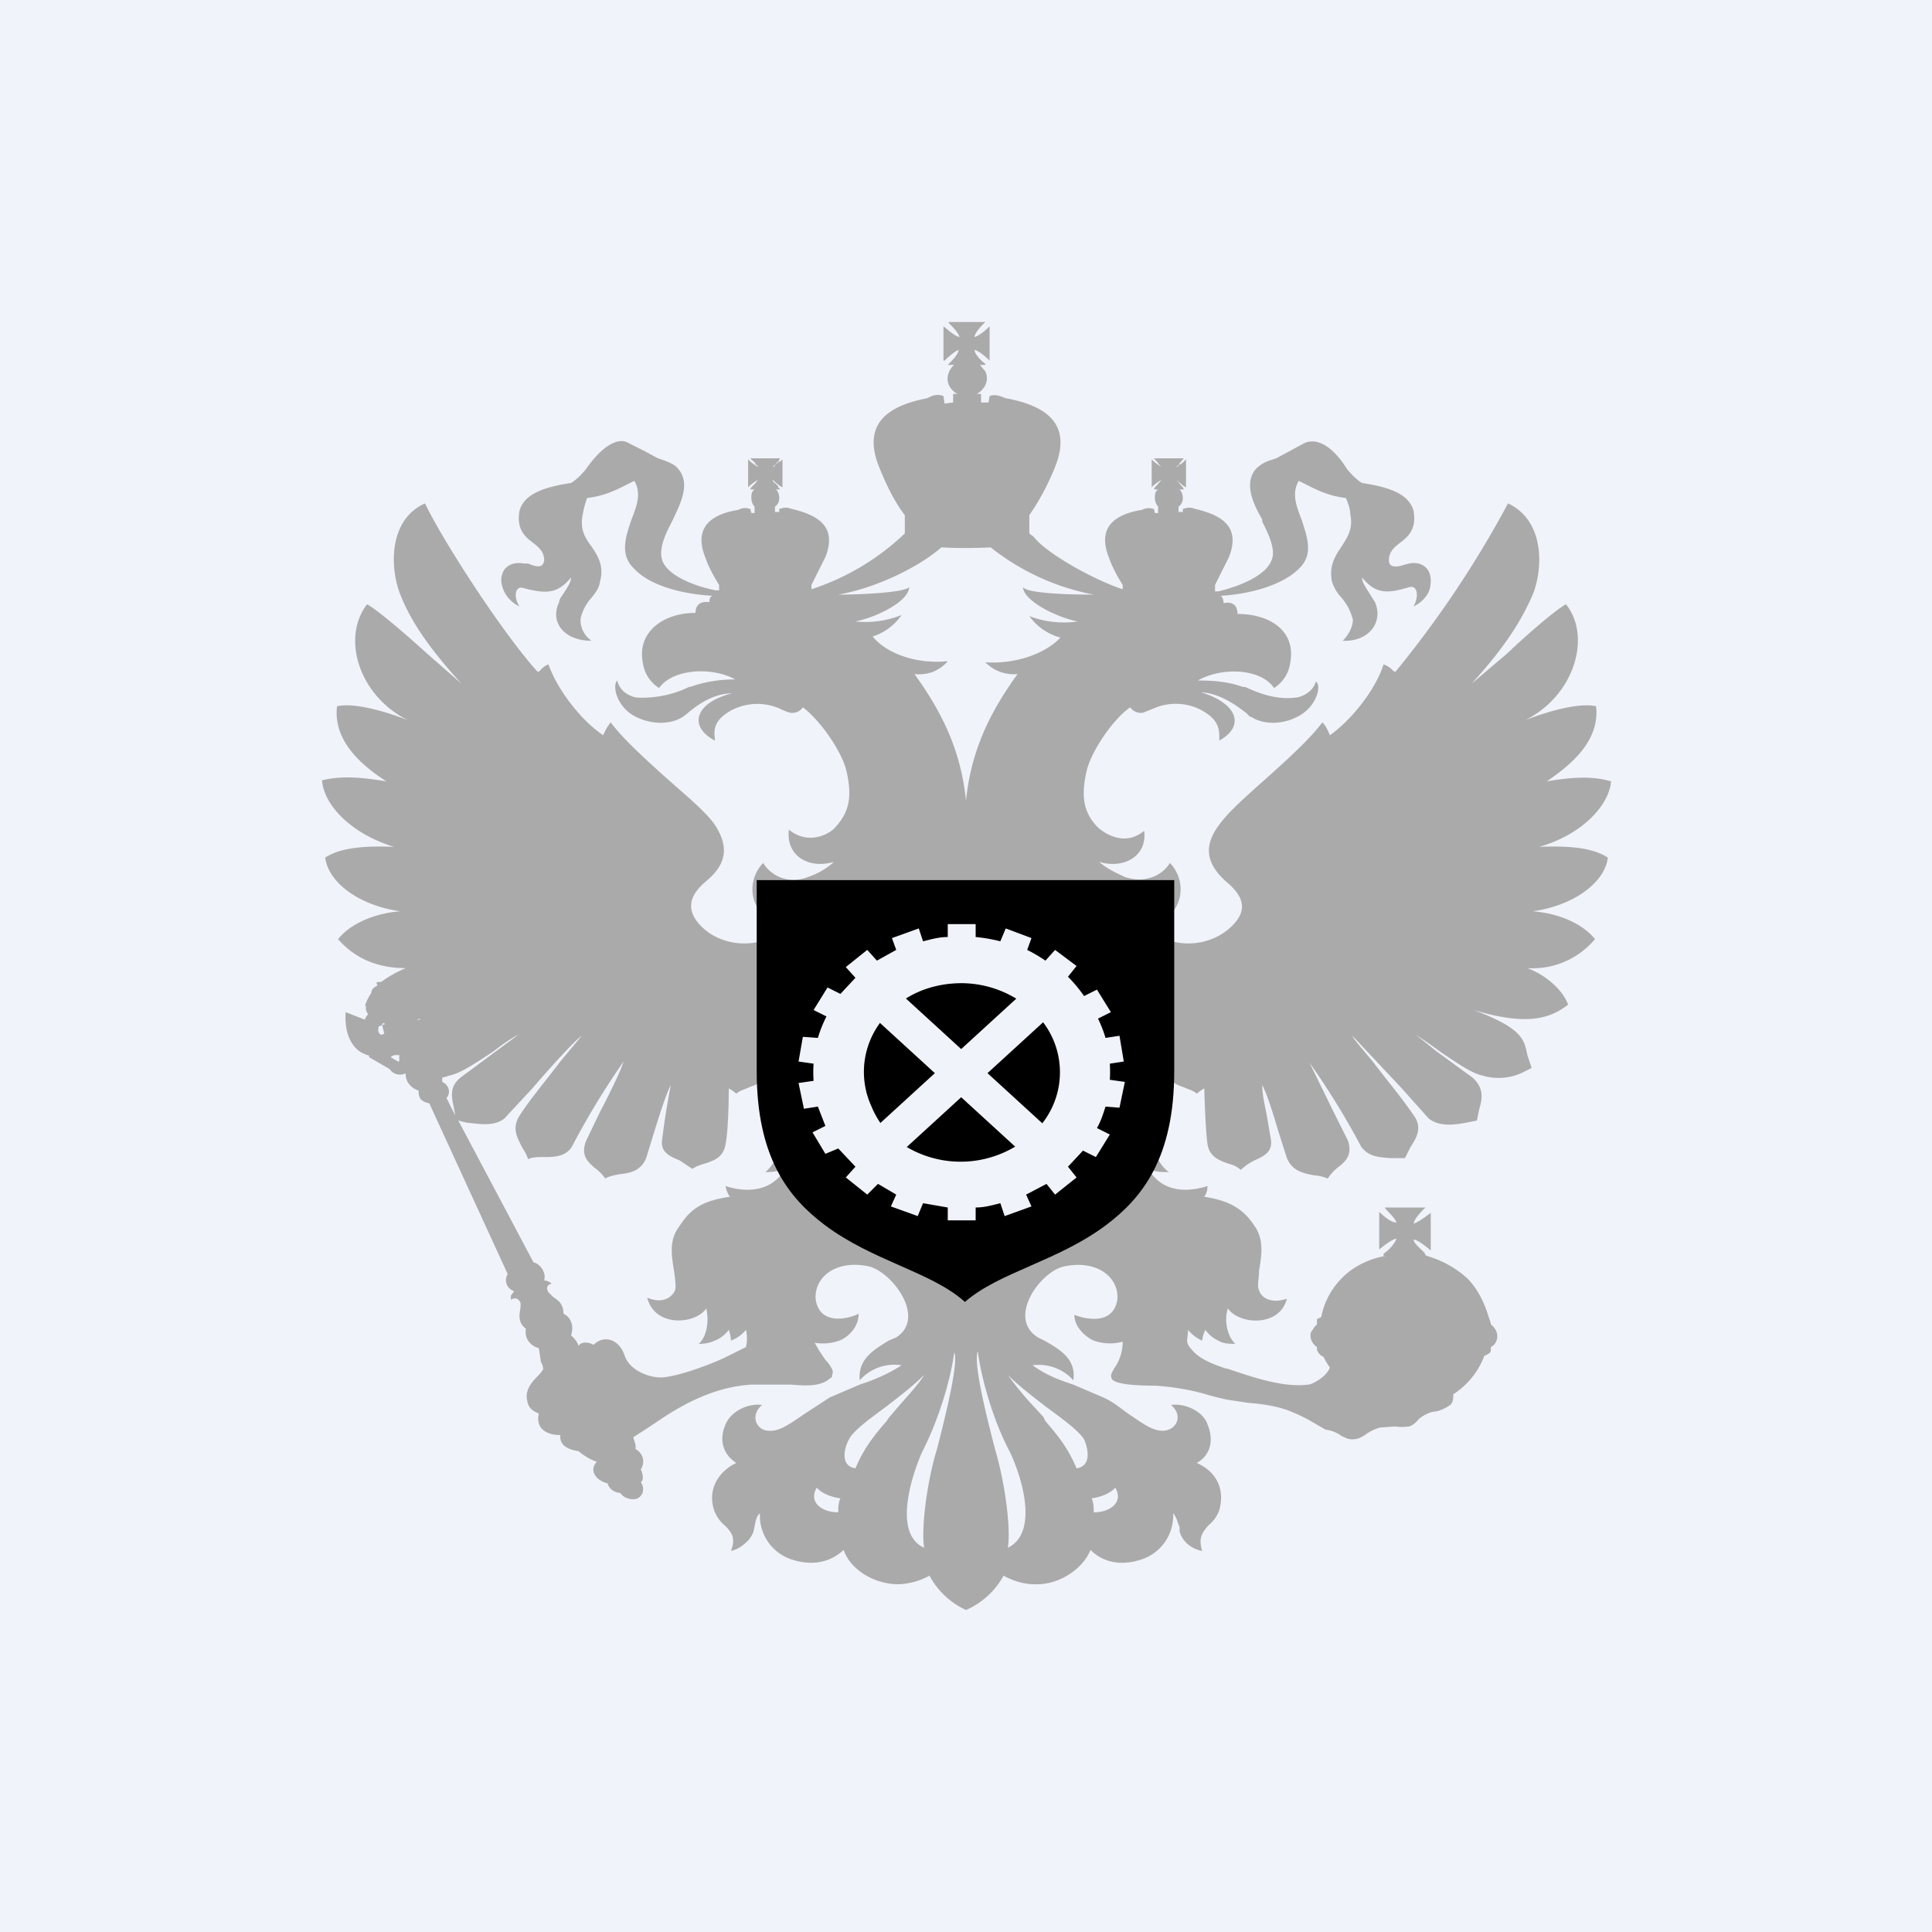 <!-- by TradingView --><svg width="18" height="18" viewBox="0 0 18 18" xmlns="http://www.w3.org/2000/svg"><path fill="#F0F3FA" d="M0 0h18v18H0z"/><path fill-rule="evenodd" d="M9.23 5.1a4.53 4.53 0 0 1-.46 0c-.18.16-.57.37-.96.44.22 0 .62-.02.66-.07 0 .13-.3.28-.5.32a.9.9 0 0 0 .43-.06.52.52 0 0 1-.27.2c.13.16.41.26.7.23a.35.35 0 0 1-.14.1.38.38 0 0 1-.17.02c.23.32.43.68.48 1.18V15a.73.73 0 0 1-.34-.32.64.64 0 0 1-.29.08c-.23 0-.45-.14-.51-.32-.17.16-.38.13-.51.08a.43.43 0 0 1-.27-.42c-.03.02-.04.07-.05.12l-.01.05a.25.25 0 0 1-.08.11.29.29 0 0 1-.13.07c.05-.13 0-.18-.06-.24a.32.32 0 0 1-.1-.15c-.06-.2.06-.36.21-.43-.11-.07-.17-.2-.1-.36.05-.12.21-.2.34-.18-.12.1-.05.25.08.24.1 0 .2-.08.32-.16l.23-.15.28-.12c.12-.04.25-.09.39-.18a.43.43 0 0 0-.39.14c-.02-.2.14-.29.27-.37l.07-.03c.28-.18-.03-.6-.25-.66-.31-.07-.52.1-.5.31.04.24.3.18.4.13 0 .14-.12.23-.18.25a.45.45 0 0 1-.23.02l.04.07.06.09c.03.03.06.07.07.11l-.01.05-.04.03c-.09.06-.22.05-.34.04H7c-.32.02-.6.16-.84.32a7.58 7.58 0 0 1-.26.17c.01.04.03.08.02.11.06.03.1.11.05.19.02.04.03.1 0 .12a.1.1 0 0 1 .02.08c0 .03-.03.06-.05.07a.13.13 0 0 1-.09 0 .12.12 0 0 1-.07-.05.15.15 0 0 1-.08-.03.13.13 0 0 1-.04-.06c-.12-.03-.17-.13-.1-.2a.57.57 0 0 1-.17-.1c-.07-.01-.18-.04-.17-.15-.14 0-.23-.07-.2-.2-.07-.03-.1-.06-.11-.13-.02-.1.06-.18.12-.24l.03-.04c0-.01 0-.04-.02-.07l-.02-.13a.17.17 0 0 1-.1-.07.15.15 0 0 1-.02-.11c-.08-.06-.06-.14-.05-.2v-.04c-.02-.05-.06-.05-.09-.03v-.04l.03-.04c-.06-.02-.1-.09-.06-.16L4 10.28c-.09-.02-.1-.06-.1-.12a.17.17 0 0 1-.08-.05.14.14 0 0 1-.04-.1V10c-.04.02-.11.02-.15-.04l-.19-.11c0-.01 0-.02-.02-.02-.02-.01-.06-.02-.1-.06-.12-.12-.1-.31-.1-.34l.18.07a.1.1 0 0 1 .03-.05.1.1 0 0 1-.02-.08H3.4a.5.5 0 0 1 .06-.12c0-.03.02-.05.06-.07l-.01-.01v-.02h.02a.03.03 0 0 1 .02 0c.08-.06.16-.1.23-.13-.3 0-.5-.12-.63-.27.11-.14.33-.24.58-.26-.37-.05-.67-.26-.7-.5.15-.1.4-.11.64-.1-.39-.12-.65-.38-.67-.62.2-.05.42-.02.6.01-.2-.13-.5-.36-.46-.7.18-.04.51.07.66.13-.46-.23-.62-.77-.38-1.08.08.04.34.26.56.46l.32.28c-.32-.35-.48-.6-.57-.83-.1-.25-.11-.7.23-.85.16.34.73 1.22 1.05 1.57l.02-.01a.18.18 0 0 1 .08-.06c.08.23.3.52.51.66a.48.48 0 0 1 .07-.12c.11.15.32.34.52.52.18.16.35.3.44.42.13.19.14.36-.06.53-.08.07-.23.2-.1.38.21.28.68.27.82.03-.3-.03-.39-.37-.2-.57.08.13.25.2.42.13a.68.68 0 0 0 .24-.14c-.24.07-.45-.06-.42-.3.2.16.4.02.43-.02.13-.14.16-.28.11-.51-.04-.2-.26-.5-.41-.61a.12.12 0 0 1-.12.05.53.53 0 0 1-.1-.04.52.52 0 0 0-.45.02c-.16.09-.16.18-.15.26v.02c-.26-.14-.17-.36.16-.44-.19 0-.35.13-.42.19l-.04.03c-.13.08-.3.06-.41.01-.2-.08-.25-.3-.2-.35a.2.2 0 0 0 .07.11c.04.03.09.05.13.05a1 1 0 0 0 .47-.1h.01c.14-.05.28-.07.42-.07-.22-.12-.58-.1-.71.08a.33.33 0 0 1-.15-.23c-.06-.3.2-.47.49-.47 0-.08.05-.11.13-.1 0-.02 0-.05.03-.06h-.02c-.29-.02-.57-.1-.71-.25-.14-.13-.08-.3-.03-.45.05-.13.1-.25.03-.37l-.08.04c-.1.05-.2.1-.36.12a.85.85 0 0 0-.04.15c-.03.14.02.22.08.3.06.09.12.18.08.33-.01.07-.05.11-.08.15a.43.43 0 0 0-.1.19s-.02.12.1.21c-.26 0-.39-.18-.3-.36 0-.03.02-.05.04-.08.03-.05.07-.1.07-.15-.13.16-.24.15-.44.1-.08-.03-.1.08-.04.17a.31.31 0 0 1-.12-.1.28.28 0 0 1-.05-.14c0-.13.1-.18.21-.16h.04c.07.03.14.05.15-.03 0-.08-.05-.12-.1-.16-.08-.06-.16-.13-.13-.3.04-.15.21-.22.48-.26.05-.03.1-.08.14-.13.16-.23.31-.3.4-.24L6 4.2l.13.07.06.02c.05.02.1.04.13.08.12.14.01.34-.05.47l-.01.02c-.04.08-.13.24-.09.36.05.15.33.25.5.28h.03v-.05c-.05-.08-.1-.17-.13-.26-.11-.28.06-.4.31-.44a.12.12 0 0 1 .1-.01h.01l.01.04h.03v-.06A.12.12 0 0 1 7 4.64c0-.03 0-.06.03-.08h-.04l.01-.02.04-.04.02-.03a1.06 1.06 0 0 0-.07.05l-.02.02v-.26l.02.02a.81.81 0 0 0 .07.05s0-.02-.02-.02c0-.02-.02-.03-.03-.04l-.02-.02h.28l-.01.01v.01a.84.84 0 0 0-.06.06s.02 0 .02-.02a.73.73 0 0 0 .04-.03h.01l.02-.02v.26l-.02-.01-.05-.04-.02-.02c0 .01 0 .02.02.03l.03.03v.01l.02.02h-.04c.02.02.03.05.03.08s-.01.06-.04.08v.05h.04v-.03h.01a.13.13 0 0 1 .1 0c.26.06.43.17.32.45l-.13.26v.04a2.29 2.29 0 0 0 .87-.52V4.8c-.1-.13-.18-.3-.24-.45-.16-.4.08-.57.45-.64.05-.03.1-.04.15-.02l.01.07.08-.01v-.08h.04a.18.18 0 0 1-.06-.05.15.15 0 0 1-.02-.15.17.17 0 0 1 .05-.07h-.06c.04-.04.1-.1.1-.14-.03.01-.1.07-.13.1h-.01v-.32c.04.03.1.09.15.1-.01-.04-.07-.1-.1-.13V3h.35-.01c-.04.04-.1.1-.1.14.04-.01.1-.06.14-.1v.32c-.04-.04-.1-.09-.14-.1 0 .04.06.1.1.13v.01h-.05l.05.06a.15.15 0 0 1-.02.16.18.18 0 0 1-.06.05h.04v.08h.07l.01-.06c.05-.02.1 0 .15.02.38.07.62.24.46.64a2.3 2.3 0 0 1-.24.45v.17l.04.03c.12.16.58.41.83.49v-.04c-.05-.08-.1-.17-.13-.26-.11-.28.06-.4.31-.44a.13.13 0 0 1 .1-.01h.01l.01.04h.03v-.06a.12.12 0 0 1-.03-.08c0-.03 0-.06.03-.08h-.04l.01-.02a.67.67 0 0 0 .06-.07.81.81 0 0 0-.07.05l-.02.02v-.26l.02.02a.79.79 0 0 0 .07.05l-.02-.02a.82.82 0 0 0-.03-.04l-.02-.02h.28l-.01.01-.04.05-.02.02s.02 0 .02-.02c.02 0 .04-.02.05-.03l.02-.02v.26l-.02-.01-.05-.04-.02-.02a.82.82 0 0 0 .06.07l.01.02h-.04c.02.02.03.05.03.08s-.01.06-.04.08v.05h.04v-.03h.01a.13.13 0 0 1 .1 0c.26.06.43.17.32.45l-.13.26v.06h.03c.17-.04.45-.14.5-.3.04-.1-.05-.27-.09-.35v-.02c-.07-.12-.18-.33-.06-.47a.32.32 0 0 1 .13-.08l.06-.02.13-.07.13-.07c.1-.05.25 0 .4.24.04.05.09.1.14.13.27.04.44.11.48.26.03.17-.05.24-.13.3-.05.04-.1.08-.1.16s.09.06.15.04l.04-.01c.1-.02.2.03.2.16 0 .05-.01.1-.04.14a.31.31 0 0 1-.12.1c.05-.09.04-.2-.04-.18-.2.06-.31.07-.44-.09 0 .05.04.1.07.15l.05.08c.08.18-.05.37-.3.36.1-.1.1-.21.09-.21-.02-.08-.06-.14-.1-.19a.39.39 0 0 1-.09-.15c-.03-.15.03-.24.09-.33.05-.08.11-.16.08-.3 0-.05-.02-.1-.04-.15-.16-.02-.26-.07-.36-.12a3.45 3.45 0 0 0-.08-.04c-.07.12-.02.24.03.37.05.16.11.32-.03.45-.14.14-.42.23-.71.25h-.02c.02.01.03.04.03.07.08-.02.13.02.13.1.29 0 .55.15.49.46a.33.33 0 0 1-.15.23c-.12-.18-.48-.2-.71-.07.14 0 .28.01.42.06h.02c.13.06.29.12.46.1.04 0 .09-.02.13-.05a.2.2 0 0 0 .07-.1c.06.04 0 .26-.2.34-.1.05-.28.07-.4-.01-.02 0-.03-.02-.04-.03-.08-.06-.24-.19-.43-.2.33.1.42.31.17.45v-.02c0-.08 0-.17-.16-.26a.51.51 0 0 0-.45-.02l-.1.04a.12.12 0 0 1-.12-.05c-.15.1-.37.41-.41.61-.05.23-.02.37.1.5.05.05.25.2.44.04.03.23-.18.36-.42.29.07.06.15.1.24.14.17.06.34 0 .42-.13.19.2.1.54-.2.57.14.24.6.25.82-.03.13-.17-.02-.3-.1-.37-.2-.18-.2-.35-.05-.54.08-.11.25-.26.43-.42.2-.18.41-.37.52-.52.03.03.05.07.07.12.2-.14.43-.43.5-.66a.2.2 0 0 1 .09.06l.02.01a9.7 9.7 0 0 0 1.05-1.57c.34.16.33.6.23.85-.1.23-.25.48-.57.83l.33-.28c.21-.2.47-.42.55-.46.24.3.08.85-.38 1.08.15-.06.48-.17.66-.13.04.34-.27.57-.46.7.18-.03.4-.06.6 0-.02.23-.28.5-.67.61.24-.01.49 0 .64.1-.03.24-.33.45-.7.5.25.02.47.12.58.26a.76.76 0 0 1-.63.27c.14.05.32.18.38.34-.17.13-.38.2-.88.05.45.17.47.27.5.42l.04.12-.06.03a.52.52 0 0 1-.4.04c-.1-.02-.24-.12-.39-.22a4.23 4.23 0 0 0-.23-.16l.2.16.33.24c.11.1.09.2.06.3l-.02.1-.1.02c-.11.02-.25.04-.35-.04l-.25-.28-.46-.49c.01.03.09.12.19.24.12.16.28.35.38.5.09.12.02.22-.03.3l-.05.1h-.14c-.1-.01-.2-.01-.27-.11a7.19 7.19 0 0 0-.48-.78l.22.45.14.28c.04.13-.02.19-.1.25a.45.45 0 0 0-.09.1.4.4 0 0 0-.13-.03c-.1-.02-.2-.04-.25-.16l-.08-.25c-.05-.17-.11-.36-.15-.43 0 .08.02.17.04.27l.04.23c.02.12-.06.16-.15.2a.5.5 0 0 0-.13.09c-.03-.03-.08-.05-.12-.06-.08-.03-.17-.06-.19-.18-.02-.14-.03-.52-.03-.52a.41.41 0 0 0-.07.05c-.03-.03-.08-.04-.12-.06-.06-.02-.11-.04-.14-.1l-.03.02-.02.01c-.16.24-.17.7.05.86-.07 0-.13 0-.19-.03.1.18.3.24.55.16 0 .04-.01.07-.03.1.26.04.38.13.48.29.08.13.05.28.03.4 0 .08-.02.14 0 .18.02.07.11.13.26.08-.07.27-.45.24-.55.09-.04.12 0 .27.07.33-.06 0-.11 0-.16-.03a.3.3 0 0 1-.12-.1.32.32 0 0 0-.03.1.33.33 0 0 1-.13-.1l-.01.1c0 .03.02.06.04.08.07.09.2.14.32.18h.01c.24.08.52.18.76.15.03 0 .17-.07.2-.16a.7.7 0 0 1-.06-.1.08.08 0 0 1-.04-.03.07.07 0 0 1-.02-.04v-.02a.13.13 0 0 1-.04-.04.12.12 0 0 1-.02-.06c0-.02 0-.04.02-.06a.15.15 0 0 1 .04-.05v-.05l.04-.02a.7.7 0 0 1 .2-.37c.1-.1.24-.17.4-.2h-.02v-.02c.05-.03.11-.1.12-.14-.05.01-.12.07-.16.1v.01-.36c.04.04.11.1.16.1-.01-.04-.08-.1-.11-.14h-.01.4-.01c-.04.04-.1.1-.11.15.04-.01.12-.07.16-.1v-.01.36c-.05-.04-.12-.1-.16-.1 0 .03.06.08.1.12l.01.02.01.01c.14.04.27.11.38.21.1.1.16.23.2.36l.02.06v.01c.04.03.06.07.06.11 0 .04-.02.08-.06.1v.02c0 .01 0 .03-.02.04a.08.08 0 0 1-.04.02.73.73 0 0 1-.29.36c0 .03 0 .08-.03.1a.36.36 0 0 1-.13.06c-.04 0-.08.02-.1.03a.26.26 0 0 0-.07.05.18.18 0 0 1-.08.06.47.47 0 0 1-.13 0l-.14.01a.41.41 0 0 0-.13.06c-.04.03-.08.05-.13.05s-.07-.02-.1-.03a.3.3 0 0 0-.15-.06l-.12-.07a1.59 1.59 0 0 0-.23-.11c-.11-.04-.24-.06-.37-.07l-.2-.03a2.87 2.87 0 0 1-.23-.06 2.28 2.28 0 0 0-.44-.07c-.16 0-.36-.01-.4-.06-.02-.04 0-.06.02-.1a.43.43 0 0 0 .08-.25.45.45 0 0 1-.27-.01c-.05-.02-.18-.11-.18-.24.1.04.36.1.4-.14.02-.2-.18-.38-.5-.31-.22.05-.53.48-.24.66l.06.03c.14.08.3.17.27.37a.43.43 0 0 0-.38-.14c.14.1.26.14.38.18l.28.12c.09.04.16.1.23.15.12.08.22.16.32.16.13 0 .2-.14.08-.24.13-.02.3.06.34.18.07.17.01.3-.1.36.16.07.27.22.21.44a.32.32 0 0 1-.1.14c-.05.06-.1.11-.06.24a.29.29 0 0 1-.13-.06.25.25 0 0 1-.08-.12v-.04c-.02-.05-.03-.1-.06-.13a.43.43 0 0 1-.27.42c-.13.05-.34.08-.5-.08-.07.18-.3.33-.52.32-.1 0-.2-.03-.29-.08A.73.73 0 0 1 9 15V7.46c.05-.5.25-.86.48-1.18a.37.37 0 0 1-.3-.11c.28.02.56-.08.7-.23a.52.52 0 0 1-.29-.2.9.9 0 0 0 .45.05c-.2-.04-.5-.19-.51-.32.04.06.44.07.66.07a2.21 2.21 0 0 1-.96-.44ZM3.88 9.5l.04-.01-.01.01h-.02Zm.29-.06Zm-.05.6v.04a.1.1 0 0 1 .04.03.09.09 0 0 1 0 .12l.08.16a.9.9 0 0 0-.01-.06c-.02-.1-.05-.2.06-.29l.31-.23.23-.17c-.08.04-.16.1-.24.16-.15.1-.3.2-.4.22a.84.84 0 0 1-.07.02Zm.15.4.7 1.32c.07.02.12.1.1.17.02 0 .05.01.07.03-.05.01-.05.05-.03.08l.04.04c.04.03.1.06.1.16.07.03.1.12.07.2.03.03.06.06.07.1.03-.05.11-.03.14-.01.1-.1.24-.05.29.1.05.15.26.22.38.2.15-.02.4-.11.55-.18l.2-.1a.35.35 0 0 0 0-.16.33.33 0 0 1-.14.1.33.33 0 0 0-.02-.1.3.3 0 0 1-.13.1.33.33 0 0 1-.15.03c.07-.06.1-.2.07-.33-.1.15-.48.18-.55-.1.14.06.23 0 .26-.07.01-.04 0-.1-.01-.18-.02-.12-.05-.28.04-.4.1-.16.2-.25.48-.29a.23.23 0 0 1-.04-.1c.24.08.46.02.55-.16a.46.46 0 0 1-.18.03c.21-.17.2-.62.04-.86l-.02-.01-.02-.02c-.03.06-.1.08-.15.1-.04.02-.09.03-.12.06a.4.4 0 0 0-.07-.05s0 .37-.03.52c-.02.12-.1.15-.19.18a.4.4 0 0 0-.12.05l-.12-.08c-.1-.04-.18-.08-.16-.2a6.99 6.99 0 0 1 .08-.5c-.04.07-.1.26-.15.42l-.08.26c-.05.12-.15.14-.25.15-.05.01-.1.02-.13.04a.45.45 0 0 0-.1-.1c-.07-.06-.13-.12-.08-.25l.13-.27c.1-.19.2-.4.22-.47a7.28 7.28 0 0 0-.48.79c-.06.1-.17.1-.27.1-.05 0-.1 0-.14.02a.37.37 0 0 0-.05-.1c-.05-.1-.11-.19-.02-.32.09-.14.25-.33.37-.49l.2-.24c-.06.04-.28.28-.46.49l-.26.28c-.1.08-.24.05-.35.04l-.08-.02Zm3.34 3.42c-.08.13.04.23.2.23 0-.04 0-.09.02-.13-.07-.01-.17-.04-.22-.1Zm.65-.62.02-.03.12-.14c.08-.09.17-.19.21-.26-.1.1-.23.2-.36.3-.15.11-.3.22-.34.3-.05.09-.08.25.06.27.08-.19.17-.3.29-.44Zm.35 1.18c-.03-.19.03-.63.12-.92.04-.16.21-.8.16-.9-.03.24-.14.62-.3.93-.1.23-.27.76.02.89Zm1.78-.56c.08.13-.04.23-.2.23 0-.04 0-.09-.02-.13.07-.01.17-.04.22-.1Zm-1.12-.36c.09.3.15.73.12.92.29-.14.13-.66.02-.89-.16-.3-.27-.7-.3-.94-.05.12.12.75.16.91Zm.83-.09c.04.09.07.25-.07.27-.08-.19-.17-.3-.29-.44l-.02-.04-.12-.13a2.87 2.87 0 0 1-.21-.26c.1.1.23.2.36.3.15.11.3.22.35.3ZM3.56 9.55l.02.08-.02.01c-.04 0-.04-.05-.03-.08.02 0 .03-.01.04-.03l.02.01-.03.01Zm.15.34-.07-.04a.07.07 0 0 1 .04-.02h.04v.06Z" fill="#AAA"/><path d="M7.05 8.2v1.78c0 .81.3 1.18.63 1.43.45.34 1 .44 1.31.72.32-.28.87-.38 1.32-.72.33-.25.63-.62.63-1.43V8.2H7.05Z"/><path d="M8.83 8.6v.13c-.08 0-.15.02-.23.04l-.04-.12-.25.09.04.11-.18.1-.09-.1-.2.16.09.1-.14.15-.12-.06-.13.21.12.06a1.2 1.2 0 0 0-.08.2l-.14-.01-.04.23.14.02a1.15 1.15 0 0 0 0 .16l-.14.02.05.24.13-.02.07.18-.12.06.12.2.12-.05.16.17-.09.1.2.16.1-.1.17.1-.05.11.25.09.05-.12.23.04v.12h.26v-.12c.08 0 .15-.02.23-.04l.04.12.25-.09-.05-.11.19-.1.08.1.2-.16-.08-.1.14-.15.12.06.13-.21-.12-.06c.04-.07.06-.14.08-.2l.13.01.05-.24-.14-.02a1.17 1.17 0 0 0 0-.15l.13-.02-.04-.24-.13.02a1.18 1.18 0 0 0-.07-.18l.12-.06-.13-.21-.12.06a1.3 1.3 0 0 0-.15-.18l.08-.1-.2-.15-.09.1a1.42 1.42 0 0 0-.17-.1l.04-.11-.24-.09-.05.12a1.5 1.5 0 0 0-.23-.04v-.12h-.26Zm.13.56a.99.99 0 0 1 .64.24.77.77 0 0 1 0 1.18.99.99 0 0 1-1.3 0 .83.83 0 0 1-.18-.27.77.77 0 0 1 .2-.91c.16-.16.4-.24.64-.24Z" fill="#F0F3FA"/><path d="m10.04 9.23-.25-.22-1.88 1.72.25.22 1.88-1.72Z" fill="#F0F3FA"/><path d="m7.87 9.23.25-.22L10 10.73l-.25.22-1.88-1.72Z" fill="#F0F3FA"/></svg>